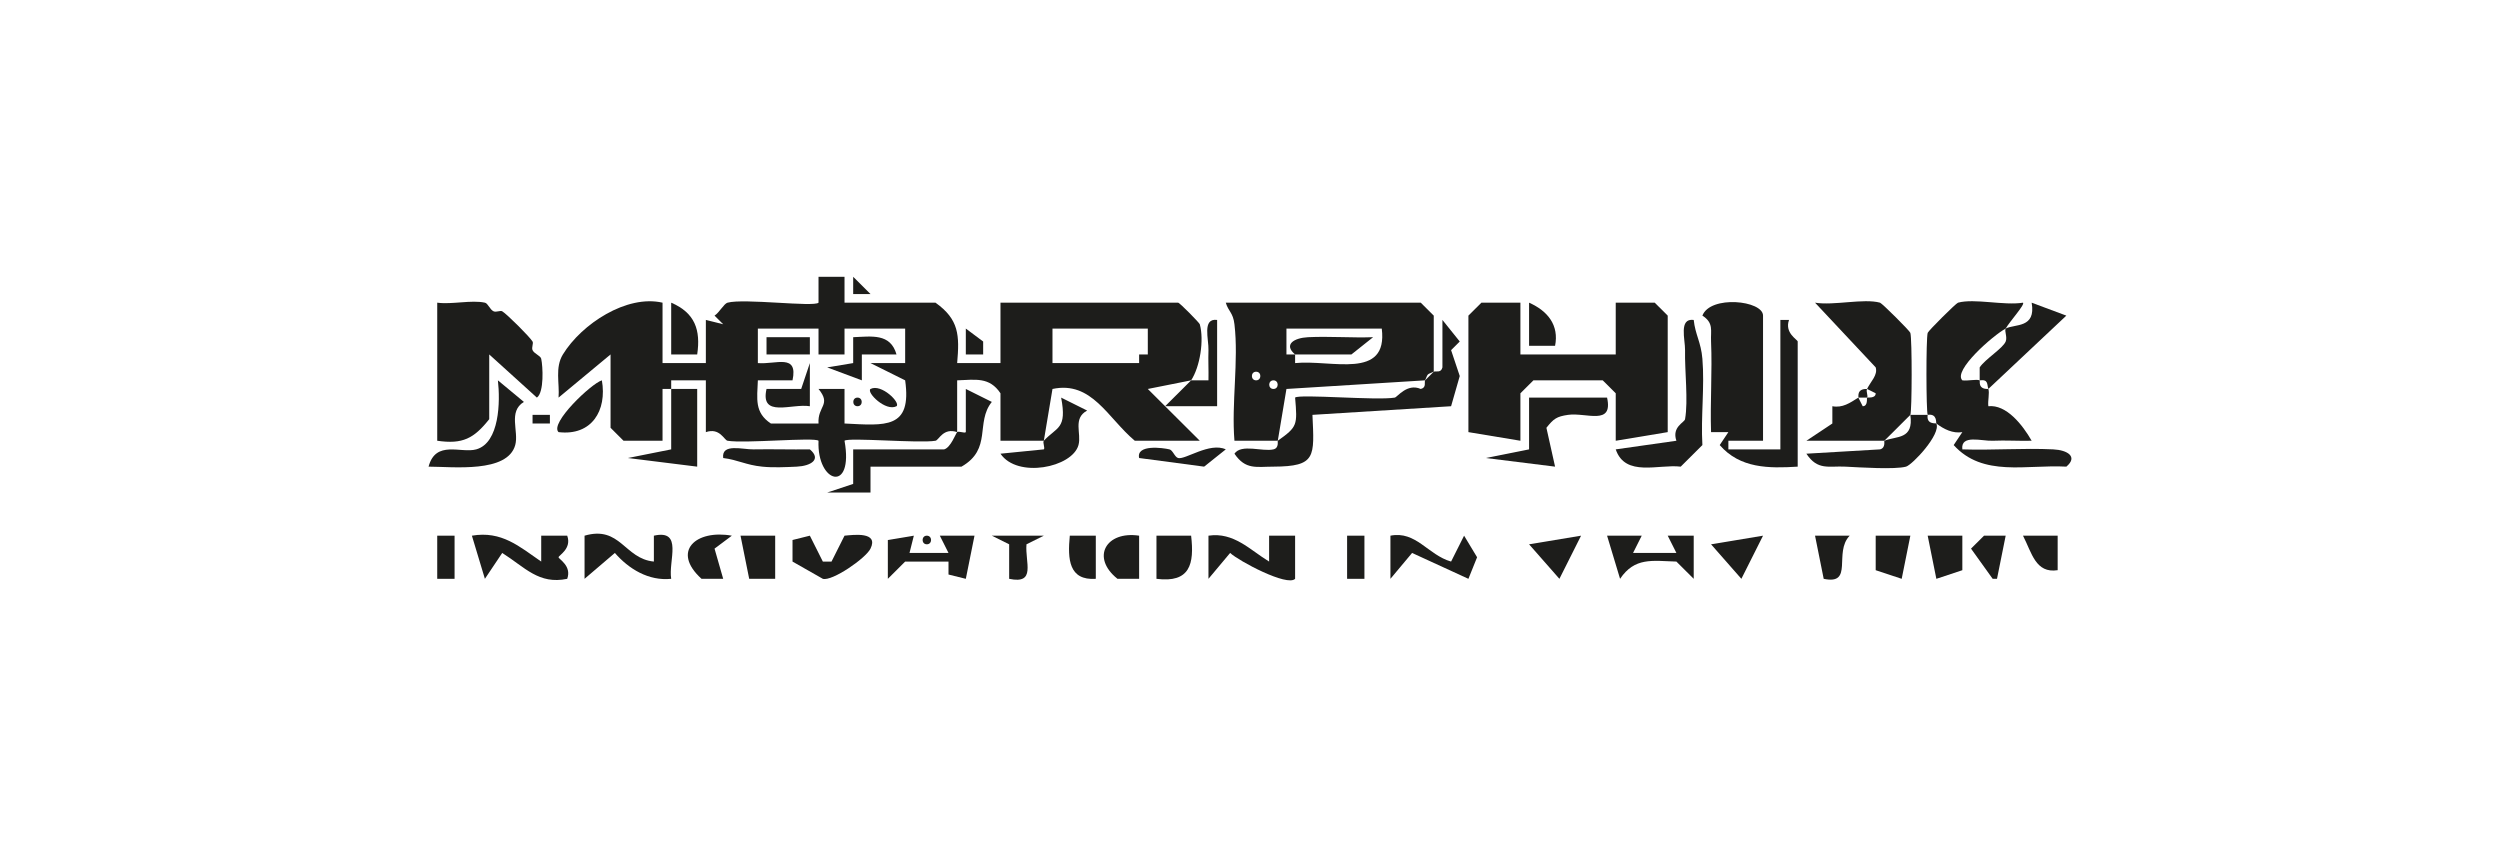 <svg width="140" height="48" viewBox="0 0 140 48" fill="none" xmlns="http://www.w3.org/2000/svg">
<path d="M37.587 21.782H37.102V24.682H34.918L34.191 23.957V19.849L31.279 22.266C31.342 21.459 31.07 20.589 31.522 19.849C32.57 18.139 35.098 16.486 37.102 16.95V20.333H39.528V17.916L40.499 18.158L40.014 17.675C40.276 17.51 40.543 17.003 40.742 16.95C41.649 16.698 45.58 17.206 45.837 16.95V15.5H47.293V16.95H52.388C53.708 17.892 53.737 18.772 53.601 20.333H56.027V16.95H65.975C66.062 16.95 67.164 18.076 67.188 18.158C67.436 19.047 67.203 20.536 66.703 21.299L64.277 21.782L65.247 22.749L67.188 24.682H63.549C62.03 23.411 61.142 21.314 58.939 21.782L58.454 24.682C59.196 23.89 59.759 24.035 59.424 22.266L60.88 22.991C60.06 23.435 60.574 24.271 60.395 24.924C60.045 26.185 56.969 26.804 56.027 25.407L58.454 25.165C58.536 25.098 58.376 24.769 58.454 24.682H56.027V22.024C55.411 21.101 54.639 21.261 53.601 21.299V24.199C53.688 24.122 54.018 24.281 54.086 24.199V21.782L55.542 22.507C54.61 23.667 55.576 25.141 53.844 26.132H48.748V27.582H46.322L47.778 27.099V25.165H52.873C53.242 25.064 53.523 24.271 53.601 24.199C52.82 23.933 52.577 24.648 52.388 24.682C51.495 24.837 47.492 24.484 47.293 24.682C47.826 27.649 45.735 27.074 45.837 24.682C45.618 24.474 41.683 24.846 40.742 24.682C40.552 24.648 40.31 23.933 39.528 24.199V21.299H37.587V21.782H39.043V26.132L35.161 25.649L37.587 25.165V21.782ZM45.837 18.4H42.44V20.333C43.454 20.42 44.706 19.777 44.381 21.299H42.44C42.401 22.333 42.241 23.102 43.168 23.716H45.837C45.774 22.735 46.574 22.681 45.837 21.782H47.293V23.716C49.602 23.832 51.073 24.035 50.689 21.299L48.748 20.333H50.689V18.4H47.293V19.849H45.837V18.4ZM63.791 19.849H64.277V18.4H58.939V20.333H63.791V19.849Z" fill="#1D1D1B"/>
<path d="M66.703 21.299H67.674C67.688 20.739 67.654 20.173 67.674 19.608C67.698 19.013 67.305 17.805 68.159 17.916V22.749H65.247L66.703 21.299Z" fill="#1D1D1B"/>
<path d="M85.143 16.95V19.849H90.481V16.95H92.665L93.392 17.675V24.199L90.481 24.682V22.024L89.753 21.299H85.871L85.143 22.024V24.682L82.231 24.199V17.675L82.959 16.95H85.143Z" fill="#1D1D1B"/>
<path d="M80.29 20.816C79.888 20.99 79.98 20.898 79.805 21.299L72.041 21.782L71.556 24.682H69.129C68.955 22.594 69.372 20.197 69.129 18.158C69.052 17.496 68.79 17.448 68.644 16.95H79.562L80.29 17.675V20.816ZM72.526 19.849V20.333C74.555 20.125 77.738 21.304 77.379 18.4H72.041V19.849H72.526C71.861 19.294 72.463 18.922 73.254 18.883C74.462 18.825 75.69 18.926 76.894 18.883L75.68 19.849H72.526ZM70.343 20.816C70.027 20.816 70.027 21.299 70.343 21.299C70.658 21.299 70.658 20.816 70.343 20.816ZM71.313 21.299C70.998 21.299 70.998 21.782 71.313 21.782C71.629 21.782 71.629 21.299 71.313 21.299Z" fill="#1D1D1B"/>
<path d="M80.29 20.816C80.412 20.763 80.698 20.903 80.776 20.574V17.916L81.746 19.125L81.261 19.608L81.746 21.058L81.261 22.749L73.497 23.232C73.603 25.586 73.715 26.122 71.313 26.132C70.362 26.132 69.751 26.325 69.129 25.407C69.518 24.837 70.702 25.31 71.313 25.165C71.643 25.088 71.531 24.697 71.556 24.682C72.662 23.894 72.657 23.812 72.526 22.266C72.74 22.053 77.117 22.44 78.107 22.266C78.248 22.242 78.801 21.444 79.562 21.782C79.892 21.705 79.752 21.415 79.805 21.299L80.29 20.816Z" fill="#1D1D1B"/>
<path d="M24.485 16.95C25.305 17.061 26.407 16.785 27.154 16.95C27.329 16.988 27.431 17.336 27.64 17.433C27.79 17.501 28.018 17.37 28.125 17.433C28.392 17.593 29.663 18.859 29.823 19.125C29.886 19.231 29.755 19.458 29.823 19.608C29.92 19.816 30.27 19.917 30.308 20.091C30.401 20.507 30.478 21.971 30.066 22.266L27.397 19.849V23.474C26.538 24.556 25.907 24.89 24.485 24.682V16.95Z" fill="#1D1D1B"/>
<path d="M106.98 23.232L105.524 24.682H101.157L102.612 23.716V22.749C103.185 22.855 103.593 22.565 104.068 22.266L104.311 22.749C104.621 22.749 104.529 22.29 104.554 22.266C104.578 22.242 105.039 22.333 105.039 22.024L104.554 21.782C104.767 21.348 105.165 21.009 105.039 20.574L101.642 16.95C102.695 17.124 104.369 16.698 105.281 16.95C105.398 16.984 106.946 18.525 106.98 18.641C107.082 19.013 107.072 23.024 106.98 23.232Z" fill="#1D1D1B"/>
<path d="M107.95 23.232C107.863 23.02 107.853 18.999 107.95 18.641C107.984 18.525 109.532 16.984 109.649 16.95C110.561 16.698 112.235 17.124 113.288 16.95C113.414 17.051 112.541 18.003 112.318 18.4C111.614 18.777 109.348 20.758 109.891 21.299C110.197 21.343 110.663 21.222 110.862 21.299C110.896 21.314 110.731 21.807 111.347 21.782C111.425 22.01 111.308 22.44 111.347 22.749C112.357 22.638 113.264 23.793 113.773 24.682C113.05 24.701 112.318 24.648 111.59 24.682C110.988 24.711 109.785 24.31 109.891 25.165C111.58 25.223 113.298 25.083 114.987 25.165C115.778 25.204 116.379 25.576 115.715 26.132C113.473 26.006 111.046 26.736 109.406 24.924L109.891 24.199C109.358 24.286 108.863 24.039 108.436 23.716C108.406 23.696 108.504 23.145 107.95 23.232Z" fill="#1D1D1B"/>
<path d="M111.347 21.782C111.26 21.521 111.362 21.232 110.862 21.299V20.574C111.168 20.11 112.158 19.511 112.318 19.125C112.42 18.873 112.24 18.54 112.318 18.4C112.832 18.129 114.026 18.4 113.773 16.95L115.715 17.675L111.347 21.782Z" fill="#1D1D1B"/>
<path d="M104.554 22.266H104.068C104.097 22.246 103.942 21.763 104.554 21.782C104.486 21.923 104.631 22.188 104.554 22.266Z" fill="#1D1D1B"/>
<path d="M107.95 23.232C107.863 23.793 108.421 23.687 108.436 23.716C108.707 24.32 107.087 26.035 106.737 26.132C106.121 26.301 104.165 26.175 103.34 26.132C102.409 26.084 101.792 26.364 101.157 25.407L105.281 25.165C105.611 25.083 105.5 24.692 105.524 24.682C106.218 24.402 107.174 24.629 106.98 23.232H107.95Z" fill="#1D1D1B"/>
<path d="M98.73 24.682H96.789V25.165H99.701V17.916H100.186C99.919 18.651 100.671 19.023 100.671 19.125V26.132C99.06 26.233 97.444 26.238 96.304 24.924L96.789 24.199H95.819C95.765 22.517 95.892 20.811 95.819 19.125C95.79 18.501 95.979 18.09 95.334 17.675C95.78 16.515 98.73 16.824 98.73 17.675V24.682Z" fill="#1D1D1B"/>
<path d="M90.481 25.165L93.878 24.682C93.611 23.904 94.329 23.662 94.363 23.474C94.547 22.42 94.339 20.792 94.363 19.608C94.373 19.018 93.999 17.805 94.848 17.916C94.936 18.748 95.256 19.154 95.334 20.091C95.465 21.666 95.241 23.334 95.334 24.924L94.12 26.132C92.888 25.982 91.015 26.736 90.481 25.165Z" fill="#1D1D1B"/>
<path d="M89.996 22.266C90.35 23.861 88.831 23.087 87.812 23.232C87.167 23.324 86.997 23.455 86.599 23.957L87.084 26.132L83.202 25.649L85.628 25.165V22.266H89.996Z" fill="#1D1D1B"/>
<path d="M30.308 31.448V29.998H31.764C32.031 30.728 31.279 31.105 31.279 31.206C31.279 31.308 32.031 31.685 31.764 32.414C30.172 32.748 29.396 31.767 28.125 30.965L27.154 32.414L26.426 29.998C28.091 29.713 29.085 30.607 30.308 31.448Z" fill="#1D1D1B"/>
<path d="M24 26.132C24.403 24.624 25.81 25.402 26.669 25.165C27.979 24.798 28.018 22.483 27.882 21.299L29.338 22.507C28.44 23.049 29.066 24.151 28.853 24.924C28.416 26.499 25.388 26.137 24 26.132Z" fill="#1D1D1B"/>
<path d="M71.07 31.448V29.998H72.526V32.414C72.085 32.864 69.377 31.419 68.887 30.965L67.674 32.414V29.998C69.095 29.785 70.003 30.8 71.07 31.448Z" fill="#1D1D1B"/>
<path d="M36.617 31.448V29.998C38.272 29.626 37.417 31.419 37.587 32.414C36.316 32.545 35.205 31.854 34.433 30.965L32.735 32.414V29.998C34.739 29.413 34.967 31.293 36.617 31.448Z" fill="#1D1D1B"/>
<path d="M91.937 29.998L91.451 30.965H93.878L93.392 29.998H94.848V32.414L93.878 31.448C92.514 31.404 91.544 31.201 90.724 32.414L89.996 29.998H91.937Z" fill="#1D1D1B"/>
<path d="M81.261 31.448L81.989 29.998L82.717 31.206L82.231 32.414L79.077 30.965L77.864 32.414V29.998C79.296 29.713 79.97 31.081 81.261 31.448Z" fill="#1D1D1B"/>
<path d="M51.175 29.998L50.932 30.965H53.116L52.63 29.998H54.572L54.086 32.414L53.116 32.173V31.448H50.689L49.719 32.414V30.24L51.175 29.998Z" fill="#1D1D1B"/>
<path d="M45.352 29.998L46.079 31.448H46.565L47.293 29.998C47.802 29.95 49.219 29.761 48.748 30.723C48.486 31.264 46.599 32.564 46.079 32.414L44.381 31.448V30.24L45.352 29.998Z" fill="#1D1D1B"/>
<path d="M45.352 25.165C46.016 25.721 45.415 26.093 44.624 26.132C44.012 26.161 43.275 26.195 42.683 26.132C41.765 26.04 41.319 25.75 40.499 25.649C40.387 24.803 41.605 25.18 42.197 25.165C43.25 25.146 44.303 25.18 45.352 25.165Z" fill="#1D1D1B"/>
<path d="M31.279 24.199C30.76 23.711 33.113 21.478 33.705 21.299C34.001 22.986 33.138 24.421 31.279 24.199Z" fill="#1D1D1B"/>
<path d="M66.703 29.998C66.888 31.583 66.645 32.656 64.762 32.414V29.998H66.703Z" fill="#1D1D1B"/>
<path d="M68.644 25.165L67.431 26.132L63.791 25.649C63.622 24.871 65.126 25.078 65.49 25.165C65.679 25.209 65.781 25.596 65.975 25.649C66.363 25.76 67.746 24.745 68.644 25.165Z" fill="#1D1D1B"/>
<path d="M43.41 29.998V32.414H41.955L41.469 29.998H43.41Z" fill="#1D1D1B"/>
<path d="M40.984 29.998L40.014 30.723L40.499 32.414H39.286C37.573 30.863 38.985 29.64 40.984 29.998Z" fill="#1D1D1B"/>
<path d="M39.043 19.849H37.587V16.95C38.917 17.52 39.247 18.477 39.043 19.849Z" fill="#1D1D1B"/>
<path d="M63.791 29.998V32.414H62.578C61.069 31.206 61.952 29.718 63.791 29.998Z" fill="#1D1D1B"/>
<path d="M61.365 29.998V32.414C59.861 32.516 59.778 31.327 59.909 29.998H61.365Z" fill="#1D1D1B"/>
<path d="M58.454 29.998L57.483 30.481C57.396 31.491 58.041 32.738 56.513 32.414V30.481L55.542 29.998H58.454Z" fill="#1D1D1B"/>
<path d="M109.891 29.998V31.931L108.436 32.414L107.95 29.998H109.891Z" fill="#1D1D1B"/>
<path d="M106.98 29.998L106.495 32.414L105.039 31.931V29.998H106.98Z" fill="#1D1D1B"/>
<path d="M88.54 29.998L87.327 32.414L85.628 30.481L88.54 29.998Z" fill="#1D1D1B"/>
<path d="M98.73 29.998L97.517 32.414L95.819 30.481L98.73 29.998Z" fill="#1D1D1B"/>
<path d="M87.084 19.366H85.628V16.95C86.686 17.419 87.312 18.221 87.084 19.366Z" fill="#1D1D1B"/>
<path d="M103.583 29.998C102.666 30.936 103.83 32.777 102.127 32.414L101.642 29.998H103.583Z" fill="#1D1D1B"/>
<path d="M112.318 29.998L111.832 32.414H111.59L110.377 30.723L111.105 29.998H112.318Z" fill="#1D1D1B"/>
<path d="M115.229 29.998V31.931C113.992 32.12 113.783 30.96 113.288 29.998H115.229Z" fill="#1D1D1B"/>
<path d="M76.408 29.998H75.438V32.414H76.408V29.998Z" fill="#1D1D1B"/>
<path d="M25.456 29.998H24.485V32.414H25.456V29.998Z" fill="#1D1D1B"/>
<path d="M55.057 19.849H54.086V18.4L55.057 19.125V19.849Z" fill="#1D1D1B"/>
<path d="M48.748 16.466H47.778V15.5L48.748 16.466Z" fill="#1D1D1B"/>
<path d="M30.794 23.232H29.823V23.716H30.794V23.232Z" fill="#1D1D1B"/>
<path d="M51.903 29.998C52.218 29.998 52.218 30.481 51.903 30.481C51.587 30.481 51.587 29.998 51.903 29.998Z" fill="#1D1D1B"/>
<path d="M50.204 19.849H48.263V21.299L46.322 20.574L47.778 20.333V18.883C48.797 18.844 49.864 18.646 50.204 19.849Z" fill="#1D1D1B"/>
<path d="M45.352 22.749C44.352 22.58 42.552 23.43 42.925 21.782H44.866L45.352 20.333V22.749Z" fill="#1D1D1B"/>
<path d="M45.352 18.883H42.925V19.849H45.352V18.883Z" fill="#1D1D1B"/>
<path d="M50.204 22.749C49.598 23.063 48.506 21.976 48.748 21.782C49.355 21.468 50.447 22.556 50.204 22.749Z" fill="#1D1D1B"/>
<path d="M48.02 22.266C48.336 22.266 48.336 22.749 48.02 22.749C47.705 22.749 47.705 22.266 48.02 22.266Z" fill="#1D1D1B"/>
</svg>
